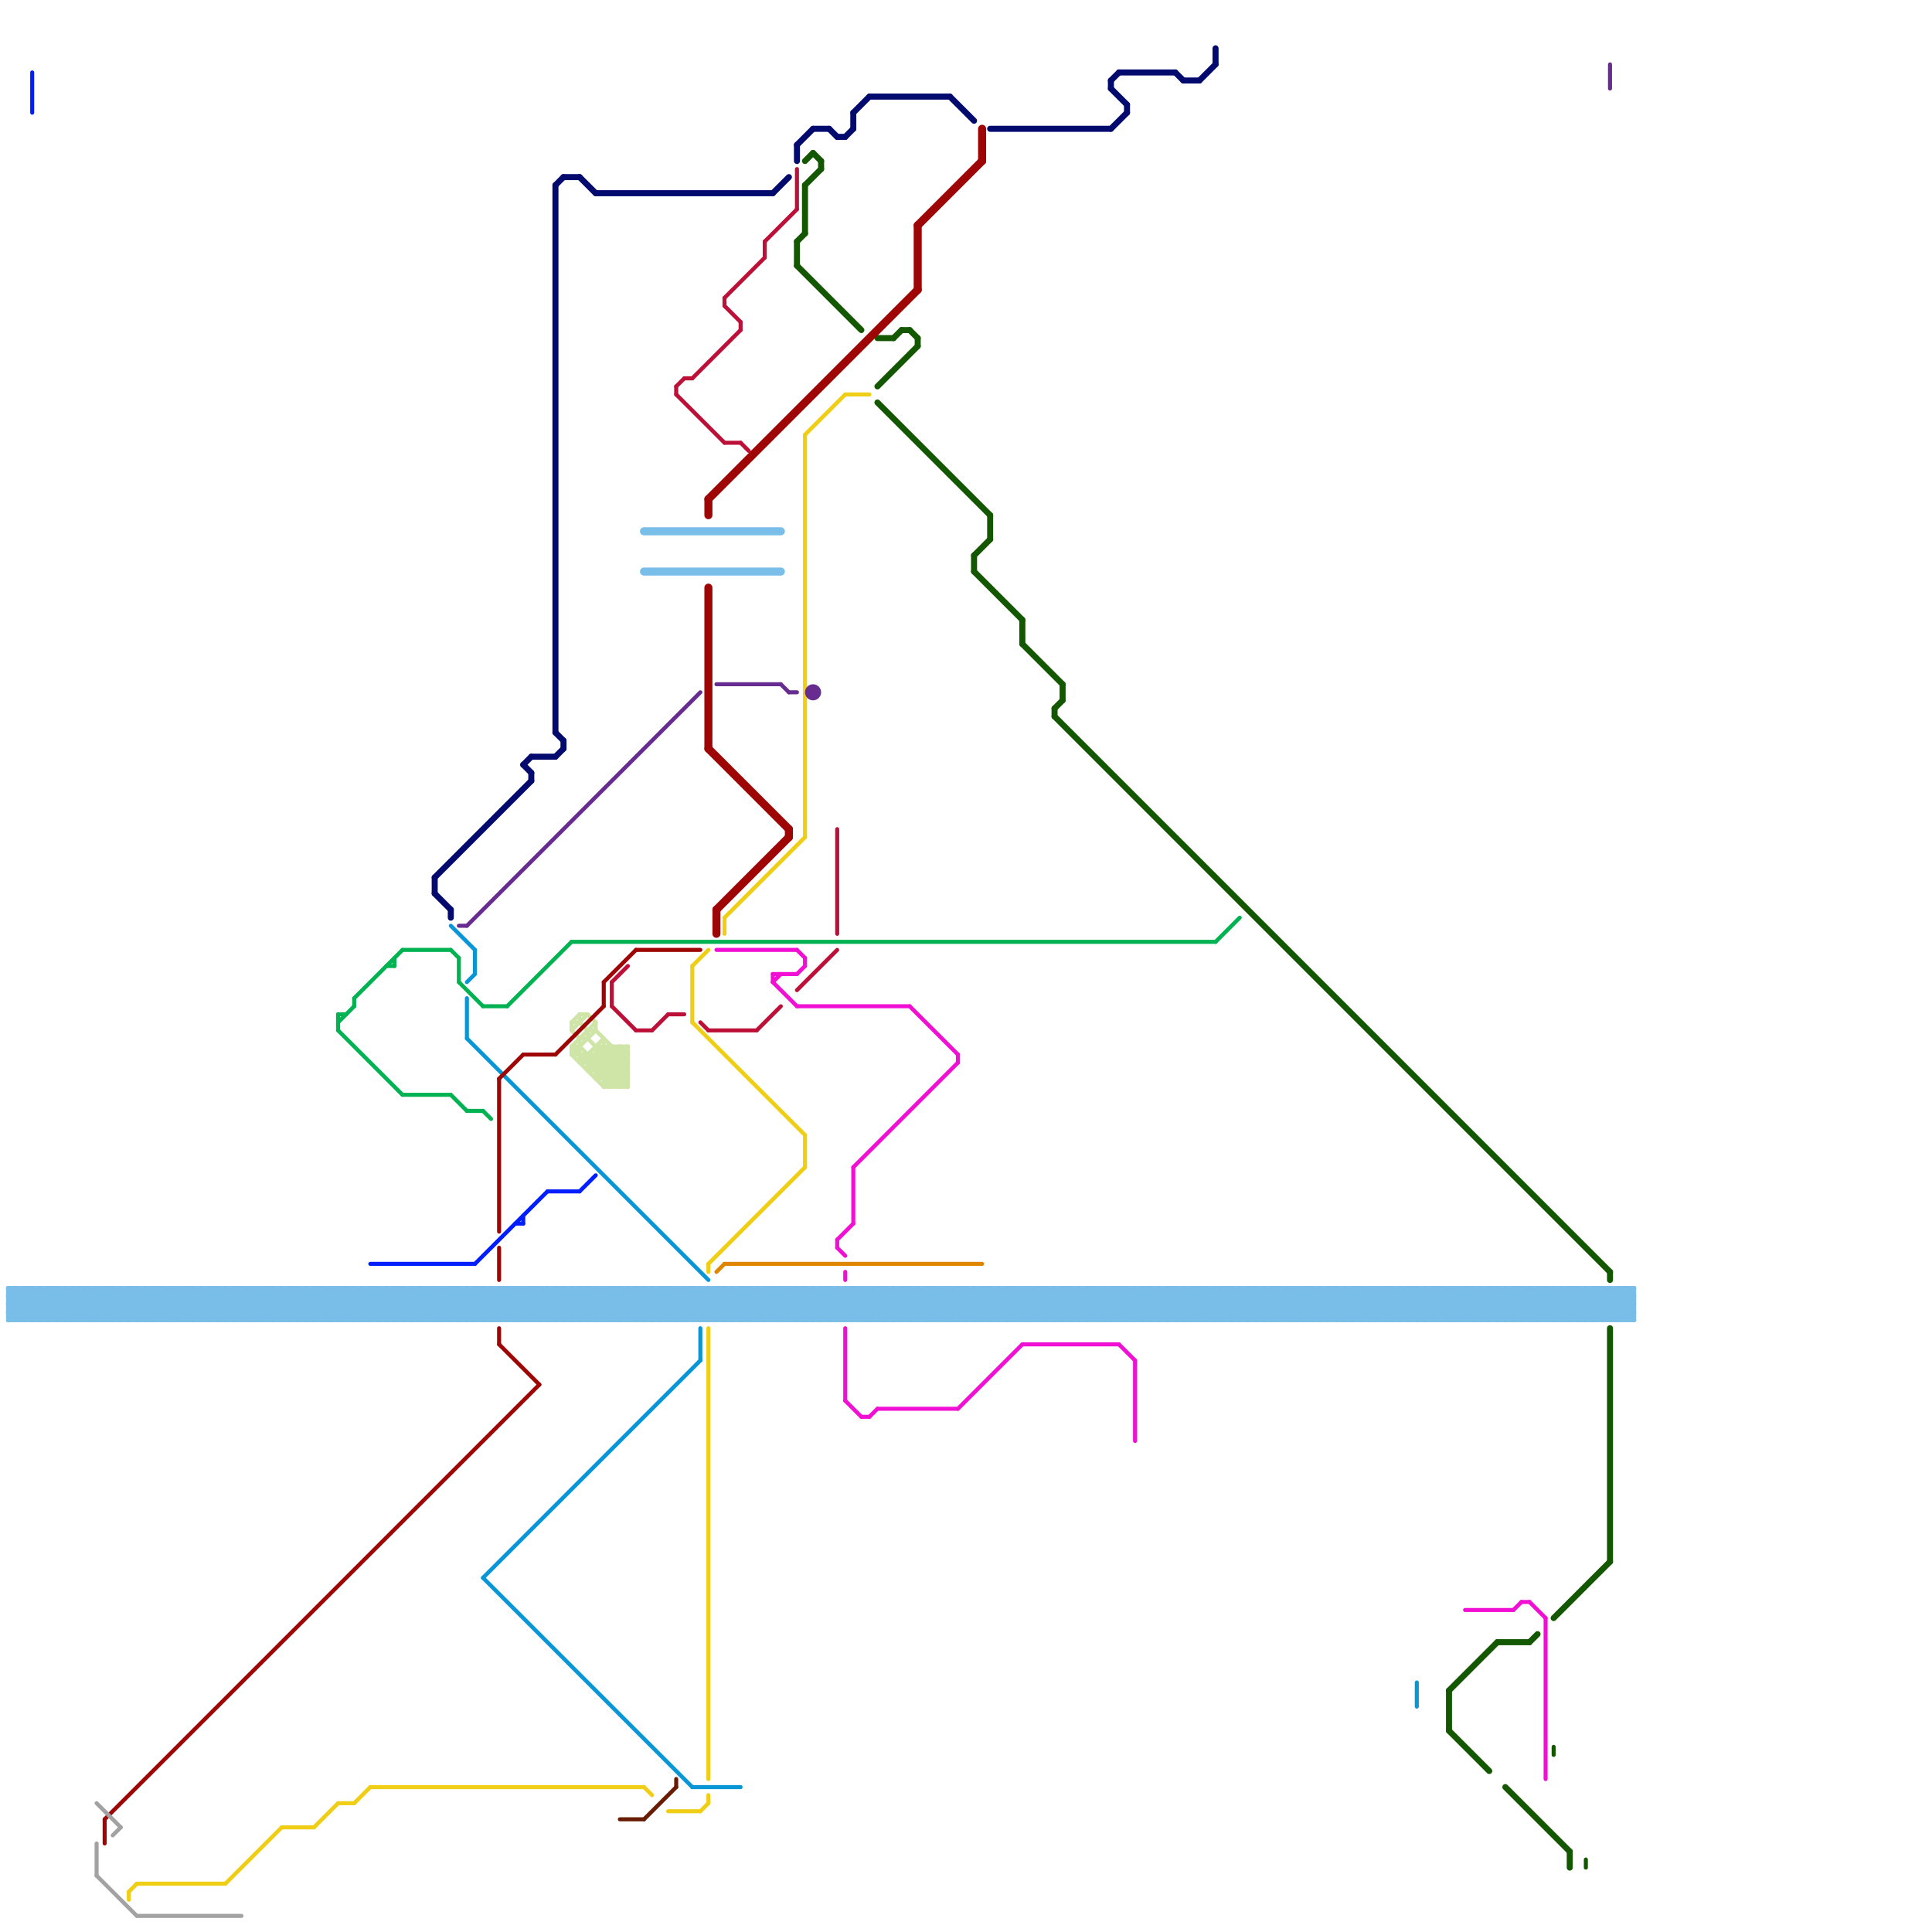 
<svg version="1.1" xmlns="http://www.w3.org/2000/svg" viewBox="0 0 240 240">
<style>text { font: 1px Helvetica; font-weight: 600; white-space: pre; dominant-baseline: central; } line { stroke-width: 0.5; fill: none; stroke-linecap: round; stroke-linejoin: round; } .c0 { stroke: #135700 } .c1 { stroke: #00b251 } .c2 { stroke: #f0ce15 } .c3 { stroke: #bd1038 } .c4 { stroke: #cfe4a7 } .c5 { stroke: #0896d7 } .c6 { stroke: #9e0505 } .c7 { stroke: #79bde9 } .c8 { stroke: #df8600 } .c9 { stroke: #662c90 } .c10 { stroke: #001eff } .c11 { stroke: #a2a2a2 } .c12 { stroke: #681c03 } .c13 { stroke: #f00fd2 } .c14 { stroke: #030a6d } .w2 { stroke-width: .75; }.w1 { stroke-width: 1; }.w3 { stroke-width: .5; }</style><defs><g id="wm-xf"><circle r="1.2" fill="#000"/><circle r="0.9" fill="#fff"/><circle r="0.6" fill="#000"/><circle r="0.3" fill="#fff"/></g><g id="wm"><circle r="0.6" fill="#000"/><circle r="0.3" fill="#fff"/></g><g id="cmd-00b251"><circle r="0.5" fill="#00b251"/><circle r="0.25" fill="#fff"/></g><g id="cmd-0896d7"><circle r="0.5" fill="#0896d7"/><circle r="0.25" fill="#fff"/></g></defs><line class="c0 w2" x1="131" y1="89" x2="200" y2="158"/><line class="c0 w2" x1="180" y1="210" x2="180" y2="215"/><line class="c0 w2" x1="127" y1="80" x2="132" y2="85"/><line class="c0 w2" x1="132" y1="85" x2="132" y2="87"/><line class="c0 w2" x1="114" y1="42" x2="114" y2="43"/><line class="c0 w2" x1="200" y1="165" x2="200" y2="194"/><line class="c0 w2" x1="113" y1="41" x2="114" y2="42"/><line class="c0 w2" x1="131" y1="88" x2="131" y2="89"/><line class="c0 w2" x1="99" y1="33" x2="107" y2="41"/><line class="c0 w2" x1="121" y1="69" x2="121" y2="71"/><line class="c0 w2" x1="123" y1="64" x2="123" y2="67"/><line class="c0 w2" x1="111" y1="42" x2="112" y2="41"/><line class="c0 w2" x1="186" y1="204" x2="190" y2="204"/><line class="c0 w2" x1="127" y1="77" x2="127" y2="80"/><line class="c0 w2" x1="131" y1="88" x2="132" y2="87"/><line class="c0 w2" x1="109" y1="50" x2="123" y2="64"/><line class="c0 w2" x1="200" y1="158" x2="200" y2="159"/><line class="c0 w2" x1="100" y1="23" x2="102" y2="21"/><line class="c0 w2" x1="180" y1="215" x2="185" y2="220"/><line class="c0 w2" x1="112" y1="41" x2="113" y2="41"/><line class="c0 w2" x1="99" y1="30" x2="100" y2="29"/><line class="c0 w2" x1="99" y1="30" x2="99" y2="33"/><line class="c0 w2" x1="100" y1="20" x2="101" y2="19"/><line class="c0 w2" x1="195" y1="230" x2="195" y2="232"/><line class="c0 w2" x1="121" y1="71" x2="127" y2="77"/><line class="c0 w2" x1="121" y1="69" x2="123" y2="67"/><line class="c0 w2" x1="193" y1="201" x2="200" y2="194"/><line class="c0 w2" x1="100" y1="23" x2="100" y2="29"/><line class="c0 w2" x1="109" y1="42" x2="111" y2="42"/><line class="c0 w2" x1="190" y1="204" x2="191" y2="203"/><line class="c0 w2" x1="180" y1="210" x2="186" y2="204"/><line class="c0 w2" x1="101" y1="19" x2="102" y2="20"/><line class="c0 w2" x1="102" y1="20" x2="102" y2="21"/><line class="c0 w2" x1="109" y1="48" x2="114" y2="43"/><line class="c0 w2" x1="187" y1="222" x2="195" y2="230"/><line class="c0 " x1="193" y1="217" x2="193" y2="218"/><line class="c0 " x1="197" y1="231" x2="197" y2="232"/><line class="c1 " x1="71" y1="117" x2="151" y2="117"/><line class="c1 " x1="42" y1="127" x2="44" y2="125"/><line class="c1 " x1="57" y1="122" x2="60" y2="125"/><line class="c1 " x1="151" y1="117" x2="154" y2="114"/><line class="c1 " x1="58" y1="138" x2="60" y2="138"/><line class="c1 " x1="50" y1="118" x2="56" y2="118"/><line class="c1 " x1="42" y1="126" x2="42" y2="128"/><line class="c1 " x1="56" y1="118" x2="57" y2="119"/><line class="c1 " x1="60" y1="125" x2="63" y2="125"/><line class="c1 " x1="42" y1="126" x2="43" y2="126"/><line class="c1 " x1="44" y1="124" x2="50" y2="118"/><line class="c1 " x1="50" y1="136" x2="56" y2="136"/><line class="c1 " x1="42" y1="128" x2="50" y2="136"/><line class="c1 " x1="63" y1="125" x2="71" y2="117"/><line class="c1 " x1="60" y1="138" x2="61" y2="139"/><line class="c1 " x1="49" y1="119" x2="49" y2="120"/><line class="c1 " x1="44" y1="124" x2="44" y2="125"/><line class="c1 " x1="57" y1="119" x2="57" y2="122"/><line class="c1 " x1="56" y1="136" x2="58" y2="138"/><line class="c1 " x1="48" y1="120" x2="49" y2="120"/><line class="c2 " x1="86" y1="120" x2="86" y2="127"/><line class="c2 " x1="105" y1="49" x2="108" y2="49"/><line class="c2 " x1="86" y1="120" x2="88" y2="118"/><line class="c2 " x1="88" y1="223" x2="88" y2="224"/><line class="c2 " x1="86" y1="127" x2="100" y2="141"/><line class="c2 " x1="100" y1="141" x2="100" y2="145"/><line class="c2 " x1="88" y1="157" x2="100" y2="145"/><line class="c2 " x1="100" y1="54" x2="105" y2="49"/><line class="c2 " x1="44" y1="224" x2="46" y2="222"/><line class="c2 " x1="87" y1="225" x2="88" y2="224"/><line class="c2 " x1="90" y1="114" x2="90" y2="116"/><line class="c2 " x1="39" y1="227" x2="42" y2="224"/><line class="c2 " x1="88" y1="157" x2="88" y2="158"/><line class="c2 " x1="100" y1="54" x2="100" y2="104"/><line class="c2 " x1="80" y1="222" x2="81" y2="223"/><line class="c2 " x1="17" y1="234" x2="28" y2="234"/><line class="c2 " x1="42" y1="224" x2="44" y2="224"/><line class="c2 " x1="35" y1="227" x2="39" y2="227"/><line class="c2 " x1="16" y1="235" x2="16" y2="236"/><line class="c2 " x1="83" y1="225" x2="87" y2="225"/><line class="c2 " x1="88" y1="165" x2="88" y2="221"/><line class="c2 " x1="46" y1="222" x2="80" y2="222"/><line class="c2 " x1="16" y1="235" x2="17" y2="234"/><line class="c2 " x1="28" y1="234" x2="35" y2="227"/><line class="c2 " x1="90" y1="114" x2="100" y2="104"/><line class="c3 " x1="83" y1="126" x2="85" y2="126"/><line class="c3 " x1="76" y1="125" x2="79" y2="128"/><line class="c3 " x1="92" y1="40" x2="92" y2="41"/><line class="c3 " x1="86" y1="47" x2="92" y2="41"/><line class="c3 " x1="87" y1="127" x2="88" y2="128"/><line class="c3 " x1="76" y1="122" x2="78" y2="120"/><line class="c3 " x1="92" y1="55" x2="93" y2="56"/><line class="c3 " x1="94" y1="128" x2="97" y2="125"/><line class="c3 " x1="95" y1="30" x2="95" y2="32"/><line class="c3 " x1="90" y1="37" x2="95" y2="32"/><line class="c3 " x1="76" y1="122" x2="76" y2="125"/><line class="c3 " x1="95" y1="30" x2="99" y2="26"/><line class="c3 " x1="90" y1="55" x2="92" y2="55"/><line class="c3 " x1="81" y1="128" x2="83" y2="126"/><line class="c3 " x1="84" y1="49" x2="90" y2="55"/><line class="c3 " x1="85" y1="47" x2="86" y2="47"/><line class="c3 " x1="79" y1="128" x2="81" y2="128"/><line class="c3 " x1="84" y1="48" x2="84" y2="49"/><line class="c3 " x1="90" y1="37" x2="90" y2="38"/><line class="c3 " x1="104" y1="103" x2="104" y2="116"/><line class="c3 " x1="90" y1="38" x2="92" y2="40"/><line class="c3 " x1="99" y1="21" x2="99" y2="26"/><line class="c3 " x1="84" y1="48" x2="85" y2="47"/><line class="c3 " x1="88" y1="128" x2="94" y2="128"/><line class="c3 " x1="99" y1="123" x2="104" y2="118"/><line class="c4 " x1="71" y1="130" x2="71" y2="131"/><line class="c4 " x1="78" y1="130" x2="78" y2="135"/><line class="c4 " x1="77" y1="135" x2="78" y2="134"/><line class="c4 " x1="74" y1="131" x2="78" y2="135"/><line class="c4 " x1="73" y1="131" x2="73" y2="133"/><line class="c4 " x1="74" y1="130" x2="78" y2="130"/><line class="c4 " x1="73" y1="133" x2="78" y2="133"/><line class="c4 " x1="77" y1="130" x2="78" y2="131"/><line class="c4 " x1="72" y1="130" x2="77" y2="135"/><line class="c4 " x1="73" y1="129" x2="78" y2="134"/><line class="c4 " x1="71" y1="128" x2="72" y2="129"/><line class="c4 " x1="71" y1="127" x2="72" y2="126"/><line class="c4 " x1="71" y1="127" x2="71" y2="128"/><line class="c4 " x1="71" y1="131" x2="74" y2="128"/><line class="c4 " x1="74" y1="128" x2="78" y2="132"/><line class="c4 " x1="73" y1="126" x2="74" y2="127"/><line class="c4 " x1="77" y1="130" x2="77" y2="135"/><line class="c4 " x1="73" y1="132" x2="75" y2="130"/><line class="c4 " x1="75" y1="134" x2="78" y2="131"/><line class="c4 " x1="71" y1="131" x2="78" y2="131"/><line class="c4 " x1="76" y1="130" x2="76" y2="135"/><line class="c4 " x1="71" y1="130" x2="76" y2="135"/><line class="c4 " x1="72" y1="132" x2="78" y2="132"/><line class="c4 " x1="72" y1="129" x2="72" y2="132"/><line class="c4 " x1="71" y1="131" x2="75" y2="135"/><line class="c4 " x1="71" y1="128" x2="73" y2="126"/><line class="c4 " x1="74" y1="130" x2="74" y2="134"/><line class="c4 " x1="75" y1="129" x2="75" y2="135"/><line class="c4 " x1="75" y1="135" x2="78" y2="135"/><line class="c4 " x1="74" y1="134" x2="78" y2="134"/><line class="c4 " x1="74" y1="127" x2="74" y2="128"/><line class="c4 " x1="75" y1="135" x2="78" y2="132"/><line class="c4 " x1="72" y1="127" x2="73" y2="128"/><line class="c4 " x1="73" y1="128" x2="74" y2="128"/><line class="c4 " x1="72" y1="126" x2="73" y2="126"/><line class="c4 " x1="76" y1="135" x2="78" y2="133"/><line class="c4 " x1="73" y1="128" x2="73" y2="129"/><line class="c4 " x1="72" y1="126" x2="72" y2="127"/><line class="c4 " x1="74" y1="133" x2="77" y2="130"/><line class="c4 " x1="72" y1="132" x2="75" y2="129"/><line class="c4 " x1="72" y1="129" x2="73" y2="129"/><line class="c4 " x1="71" y1="130" x2="72" y2="130"/><line class="c4 " x1="75" y1="130" x2="78" y2="133"/><line class="c4 " x1="71" y1="130" x2="74" y2="127"/><line class="c4 " x1="74" y1="134" x2="78" y2="130"/><line class="c4 " x1="73" y1="133" x2="76" y2="130"/><line class="c4 " x1="71" y1="127" x2="72" y2="127"/><line class="c5 " x1="176" y1="209" x2="176" y2="212"/><line class="c5 " x1="60" y1="196" x2="86" y2="222"/><line class="c5 " x1="60" y1="196" x2="87" y2="169"/><line class="c5 " x1="58" y1="129" x2="88" y2="159"/><line class="c5 " x1="59" y1="118" x2="59" y2="121"/><line class="c5 " x1="87" y1="165" x2="87" y2="169"/><line class="c5 " x1="86" y1="222" x2="92" y2="222"/><line class="c5 " x1="58" y1="122" x2="59" y2="121"/><line class="c5 " x1="58" y1="124" x2="58" y2="129"/><line class="c5 " x1="56" y1="115" x2="59" y2="118"/><line class="c6 " x1="75" y1="122" x2="79" y2="118"/><line class="c6 " x1="13" y1="226" x2="13" y2="229"/><line class="c6 " x1="62" y1="165" x2="62" y2="167"/><line class="c6 " x1="62" y1="167" x2="67" y2="172"/><line class="c6 " x1="62" y1="134" x2="62" y2="153"/><line class="c6 " x1="62" y1="134" x2="65" y2="131"/><line class="c6 " x1="62" y1="155" x2="62" y2="159"/><line class="c6 " x1="69" y1="131" x2="75" y2="125"/><line class="c6 " x1="13" y1="226" x2="67" y2="172"/><line class="c6 " x1="65" y1="131" x2="69" y2="131"/><line class="c6 " x1="79" y1="118" x2="87" y2="118"/><line class="c6 " x1="75" y1="122" x2="75" y2="125"/><line class="c6 w1" x1="88" y1="73" x2="88" y2="93"/><line class="c6 w1" x1="88" y1="93" x2="98" y2="103"/><line class="c6 w1" x1="89" y1="113" x2="89" y2="116"/><line class="c6 w1" x1="122" y1="16" x2="122" y2="20"/><line class="c6 w1" x1="98" y1="103" x2="98" y2="104"/><line class="c6 w1" x1="114" y1="28" x2="114" y2="36"/><line class="c6 w1" x1="88" y1="62" x2="114" y2="36"/><line class="c6 w1" x1="114" y1="28" x2="122" y2="20"/><line class="c6 w1" x1="89" y1="113" x2="98" y2="104"/><line class="c6 w1" x1="88" y1="62" x2="88" y2="64"/><line class="c7 " x1="131" y1="164" x2="135" y2="160"/><line class="c7 " x1="115" y1="160" x2="119" y2="164"/><line class="c7 " x1="11" y1="160" x2="11" y2="164"/><line class="c7 " x1="182" y1="160" x2="182" y2="164"/><line class="c7 " x1="181" y1="160" x2="185" y2="164"/><line class="c7 " x1="102" y1="160" x2="106" y2="164"/><line class="c7 " x1="52" y1="160" x2="56" y2="164"/><line class="c7 " x1="119" y1="160" x2="119" y2="164"/><line class="c7 " x1="4" y1="160" x2="4" y2="164"/><line class="c7 " x1="123" y1="160" x2="127" y2="164"/><line class="c7 " x1="179" y1="160" x2="183" y2="164"/><line class="c7 " x1="39" y1="160" x2="43" y2="164"/><line class="c7 " x1="9" y1="164" x2="13" y2="160"/><line class="c7 " x1="177" y1="160" x2="177" y2="164"/><line class="c7 " x1="103" y1="160" x2="107" y2="164"/><line class="c7 " x1="11" y1="164" x2="15" y2="160"/><line class="c7 " x1="118" y1="160" x2="122" y2="164"/><line class="c7 " x1="37" y1="160" x2="37" y2="164"/><line class="c7 " x1="57" y1="164" x2="61" y2="160"/><line class="c7 " x1="75" y1="164" x2="79" y2="160"/><line class="c7 " x1="174" y1="160" x2="178" y2="164"/><line class="c7 " x1="50" y1="164" x2="54" y2="160"/><line class="c7 " x1="115" y1="164" x2="119" y2="160"/><line class="c7 " x1="66" y1="160" x2="66" y2="164"/><line class="c7 " x1="86" y1="164" x2="90" y2="160"/><line class="c7 " x1="21" y1="160" x2="25" y2="164"/><line class="c7 " x1="70" y1="160" x2="74" y2="164"/><line class="c7 " x1="41" y1="160" x2="41" y2="164"/><line class="c7 " x1="112" y1="160" x2="112" y2="164"/><line class="c7 " x1="52" y1="164" x2="56" y2="160"/><line class="c7 " x1="32" y1="160" x2="36" y2="164"/><line class="c7 " x1="130" y1="160" x2="130" y2="164"/><line class="c7 " x1="134" y1="160" x2="138" y2="164"/><line class="c7 " x1="68" y1="160" x2="68" y2="164"/><line class="c7 " x1="144" y1="164" x2="148" y2="160"/><line class="c7 " x1="23" y1="160" x2="27" y2="164"/><line class="c7 " x1="105" y1="160" x2="105" y2="164"/><line class="c7 " x1="43" y1="160" x2="43" y2="164"/><line class="c7 " x1="170" y1="160" x2="170" y2="164"/><line class="c7 " x1="96" y1="160" x2="100" y2="164"/><line class="c7 " x1="81" y1="164" x2="85" y2="160"/><line class="c7 " x1="132" y1="160" x2="132" y2="164"/><line class="c7 " x1="4" y1="164" x2="8" y2="160"/><line class="c7 " x1="107" y1="160" x2="107" y2="164"/><line class="c7 " x1="175" y1="164" x2="179" y2="160"/><line class="c7 " x1="172" y1="160" x2="172" y2="164"/><line class="c7 " x1="98" y1="160" x2="102" y2="164"/><line class="c7 " x1="106" y1="164" x2="110" y2="160"/><line class="c7 " x1="155" y1="164" x2="159" y2="160"/><line class="c7 " x1="93" y1="164" x2="97" y2="160"/><line class="c7 " x1="58" y1="160" x2="62" y2="164"/><line class="c7 " x1="59" y1="160" x2="59" y2="164"/><line class="c7 " x1="170" y1="164" x2="174" y2="160"/><line class="c7 " x1="157" y1="164" x2="161" y2="160"/><line class="c7 " x1="25" y1="160" x2="25" y2="164"/><line class="c7 " x1="60" y1="160" x2="64" y2="164"/><line class="c7 " x1="12" y1="160" x2="12" y2="164"/><line class="c7 " x1="183" y1="160" x2="183" y2="164"/><line class="c7 " x1="187" y1="160" x2="191" y2="164"/><line class="c7 " x1="172" y1="164" x2="176" y2="160"/><line class="c7 " x1="198" y1="160" x2="198" y2="164"/><line class="c7 " x1="54" y1="160" x2="54" y2="164"/><line class="c7 " x1="124" y1="160" x2="128" y2="164"/><line class="c7 " x1="125" y1="160" x2="125" y2="164"/><line class="c7 " x1="185" y1="160" x2="185" y2="164"/><line class="c7 " x1="189" y1="160" x2="193" y2="164"/><line class="c7 " x1="45" y1="160" x2="49" y2="164"/><line class="c7 " x1="13" y1="160" x2="13" y2="164"/><line class="c7 " x1="17" y1="160" x2="21" y2="164"/><line class="c7 " x1="55" y1="160" x2="59" y2="164"/><line class="c7 " x1="56" y1="160" x2="56" y2="164"/><line class="c7 " x1="126" y1="160" x2="130" y2="164"/><line class="c7 " x1="188" y1="160" x2="192" y2="164"/><line class="c7 " x1="120" y1="160" x2="120" y2="164"/><line class="c7 " x1="58" y1="164" x2="62" y2="160"/><line class="c7 " x1="42" y1="160" x2="46" y2="164"/><line class="c7 " x1="150" y1="164" x2="154" y2="160"/><line class="c7 " x1="60" y1="164" x2="64" y2="160"/><line class="c7 " x1="71" y1="160" x2="75" y2="164"/><line class="c7 " x1="138" y1="160" x2="138" y2="164"/><line class="c7 " x1="152" y1="164" x2="156" y2="160"/><line class="c7 " x1="1" y1="161" x2="2" y2="160"/><line class="c7 " x1="82" y1="160" x2="82" y2="164"/><line class="c7 " x1="153" y1="160" x2="153" y2="164"/><line class="c7 " x1="73" y1="160" x2="77" y2="164"/><line class="c7 " x1="196" y1="160" x2="196" y2="164"/><line class="c7 " x1="48" y1="160" x2="52" y2="164"/><line class="c7 " x1="146" y1="160" x2="146" y2="164"/><line class="c7 " x1="55" y1="164" x2="59" y2="160"/><line class="c7 " x1="137" y1="160" x2="141" y2="164"/><line class="c7 " x1="173" y1="160" x2="173" y2="164"/><line class="c7 " x1="139" y1="160" x2="143" y2="164"/><line class="c7 " x1="7" y1="164" x2="11" y2="160"/><line class="c7 " x1="110" y1="160" x2="110" y2="164"/><line class="c7 " x1="178" y1="164" x2="182" y2="160"/><line class="c7 " x1="114" y1="160" x2="118" y2="164"/><line class="c7 " x1="1" y1="160" x2="203" y2="160"/><line class="c7 " x1="33" y1="160" x2="33" y2="164"/><line class="c7 " x1="71" y1="164" x2="75" y2="160"/><line class="c7 " x1="163" y1="164" x2="167" y2="160"/><line class="c7 " x1="101" y1="164" x2="105" y2="160"/><line class="c7 " x1="62" y1="160" x2="62" y2="164"/><line class="c7 " x1="8" y1="164" x2="12" y2="160"/><line class="c7 " x1="2" y1="164" x2="6" y2="160"/><line class="c7 " x1="173" y1="164" x2="177" y2="160"/><line class="c7 " x1="73" y1="164" x2="77" y2="160"/><line class="c7 " x1="53" y1="160" x2="57" y2="164"/><line class="c7 " x1="28" y1="160" x2="28" y2="164"/><line class="c7 " x1="199" y1="160" x2="199" y2="164"/><line class="c7 " x1="64" y1="160" x2="64" y2="164"/><line class="c7 " x1="190" y1="160" x2="194" y2="164"/><line class="c7 " x1="46" y1="160" x2="50" y2="164"/><line class="c7 " x1="102" y1="164" x2="106" y2="160"/><line class="c7 " x1="20" y1="164" x2="24" y2="160"/><line class="c7 " x1="1" y1="160" x2="1" y2="164"/><line class="c7 " x1="57" y1="160" x2="57" y2="164"/><line class="c7 " x1="5" y1="160" x2="9" y2="164"/><line class="c7 " x1="128" y1="160" x2="128" y2="164"/><line class="c7 " x1="61" y1="160" x2="65" y2="164"/><line class="c7 " x1="67" y1="160" x2="71" y2="164"/><line class="c7 " x1="84" y1="164" x2="88" y2="160"/><line class="c7 " x1="127" y1="164" x2="131" y2="160"/><line class="c7 " x1="176" y1="164" x2="180" y2="160"/><line class="c7 " x1="99" y1="164" x2="103" y2="160"/><line class="c7 " x1="79" y1="160" x2="83" y2="164"/><line class="c7 " x1="191" y1="164" x2="195" y2="160"/><line class="c7 " x1="166" y1="164" x2="170" y2="160"/><line class="c7 " x1="154" y1="160" x2="154" y2="164"/><line class="c7 " x1="168" y1="164" x2="172" y2="160"/><line class="c7 " x1="74" y1="160" x2="78" y2="164"/><line class="c7 " x1="141" y1="160" x2="141" y2="164"/><line class="c7 " x1="75" y1="160" x2="75" y2="164"/><line class="c7 " x1="145" y1="160" x2="149" y2="164"/><line class="c7 " x1="181" y1="160" x2="181" y2="164"/><line class="c7 " x1="156" y1="160" x2="156" y2="164"/><line class="c7 " x1="160" y1="160" x2="164" y2="164"/><line class="c7 " x1="76" y1="160" x2="80" y2="164"/><line class="c7 " x1="143" y1="160" x2="143" y2="164"/><line class="c7 " x1="147" y1="160" x2="151" y2="164"/><line class="c7 " x1="51" y1="160" x2="55" y2="164"/><line class="c7 " x1="33" y1="164" x2="37" y2="160"/><line class="c7 " x1="14" y1="160" x2="14" y2="164"/><line class="c7 " x1="140" y1="160" x2="144" y2="164"/><line class="c7 " x1="79" y1="164" x2="83" y2="160"/><line class="c7 " x1="63" y1="160" x2="67" y2="164"/><line class="c7 " x1="10" y1="164" x2="14" y2="160"/><line class="c7 " x1="181" y1="164" x2="185" y2="160"/><line class="c7 " x1="92" y1="160" x2="96" y2="164"/><line class="c7 " x1="87" y1="164" x2="91" y2="160"/><line class="c7 " x1="74" y1="164" x2="78" y2="160"/><line class="c7 " x1="123" y1="164" x2="127" y2="160"/><line class="c7 " x1="29" y1="160" x2="33" y2="164"/><line class="c7 " x1="90" y1="160" x2="90" y2="164"/><line class="c7 " x1="110" y1="164" x2="114" y2="160"/><line class="c7 " x1="94" y1="160" x2="98" y2="164"/><line class="c7 " x1="65" y1="160" x2="65" y2="164"/><line class="c7 " x1="89" y1="164" x2="93" y2="160"/><line class="c7 " x1="44" y1="160" x2="48" y2="164"/><line class="c7 " x1="192" y1="160" x2="192" y2="164"/><line class="c7 " x1="69" y1="160" x2="73" y2="164"/><line class="c7 " x1="103" y1="164" x2="107" y2="160"/><line class="c7 " x1="31" y1="160" x2="35" y2="164"/><line class="c7 " x1="87" y1="160" x2="91" y2="164"/><line class="c7 " x1="158" y1="160" x2="162" y2="164"/><line class="c7 " x1="142" y1="160" x2="142" y2="164"/><line class="c7 " x1="80" y1="160" x2="80" y2="164"/><line class="c7 " x1="6" y1="160" x2="10" y2="164"/><line class="c7 " x1="129" y1="160" x2="129" y2="164"/><line class="c7 " x1="133" y1="160" x2="137" y2="164"/><line class="c7 " x1="200" y1="160" x2="200" y2="164"/><line class="c7 " x1="193" y1="160" x2="197" y2="164"/><line class="c7 " x1="118" y1="164" x2="122" y2="160"/><line class="c7 " x1="194" y1="160" x2="194" y2="164"/><line class="c7 " x1="95" y1="160" x2="99" y2="164"/><line class="c7 " x1="89" y1="160" x2="93" y2="164"/><line class="c7 " x1="144" y1="160" x2="144" y2="164"/><line class="c7 " x1="131" y1="160" x2="131" y2="164"/><line class="c7 " x1="135" y1="160" x2="139" y2="164"/><line class="c7 " x1="100" y1="164" x2="104" y2="160"/><line class="c7 " x1="21" y1="164" x2="25" y2="160"/><line class="c7 " x1="192" y1="164" x2="196" y2="160"/><line class="c7 " x1="92" y1="164" x2="96" y2="160"/><line class="c7 " x1="195" y1="160" x2="195" y2="164"/><line class="c7 " x1="29" y1="164" x2="33" y2="160"/><line class="c7 " x1="23" y1="164" x2="27" y2="160"/><line class="c7 " x1="194" y1="164" x2="198" y2="160"/><line class="c7 " x1="94" y1="164" x2="98" y2="160"/><line class="c7 " x1="155" y1="160" x2="155" y2="164"/><line class="c7 " x1="93" y1="160" x2="93" y2="164"/><line class="c7 " x1="157" y1="160" x2="157" y2="164"/><line class="c7 " x1="84" y1="160" x2="84" y2="164"/><line class="c7 " x1="88" y1="160" x2="92" y2="164"/><line class="c7 " x1="78" y1="160" x2="78" y2="164"/><line class="c7 " x1="24" y1="164" x2="28" y2="160"/><line class="c7 " x1="149" y1="160" x2="149" y2="164"/><line class="c7 " x1="82" y1="160" x2="86" y2="164"/><line class="c7 " x1="148" y1="160" x2="152" y2="164"/><line class="c7 " x1="15" y1="160" x2="15" y2="164"/><line class="c7 " x1="19" y1="160" x2="23" y2="164"/><line class="c7 " x1="146" y1="160" x2="150" y2="164"/><line class="c7 " x1="49" y1="164" x2="53" y2="160"/><line class="c7 " x1="30" y1="160" x2="30" y2="164"/><line class="c7 " x1="83" y1="160" x2="87" y2="164"/><line class="c7 " x1="202" y1="164" x2="203" y2="163"/><line class="c7 " x1="187" y1="164" x2="191" y2="160"/><line class="c7 " x1="113" y1="164" x2="117" y2="160"/><line class="c7 " x1="174" y1="164" x2="178" y2="160"/><line class="c7 " x1="149" y1="164" x2="153" y2="160"/><line class="c7 " x1="81" y1="160" x2="81" y2="164"/><line class="c7 " x1="124" y1="164" x2="128" y2="160"/><line class="c7 " x1="3" y1="160" x2="7" y2="164"/><line class="c7 " x1="175" y1="160" x2="175" y2="164"/><line class="c7 " x1="108" y1="160" x2="112" y2="164"/><line class="c7 " x1="189" y1="164" x2="193" y2="160"/><line class="c7 " x1="17" y1="164" x2="21" y2="160"/><line class="c7 " x1="188" y1="164" x2="192" y2="160"/><line class="c7 " x1="106" y1="160" x2="106" y2="164"/><line class="c7 " x1="126" y1="164" x2="130" y2="160"/><line class="c7 " x1="116" y1="160" x2="120" y2="164"/><line class="c7 " x1="159" y1="160" x2="163" y2="164"/><line class="c7 " x1="97" y1="160" x2="101" y2="164"/><line class="c7 " x1="152" y1="160" x2="152" y2="164"/><line class="c7 " x1="109" y1="160" x2="113" y2="164"/><line class="c7 " x1="72" y1="160" x2="76" y2="164"/><line class="c7 " x1="47" y1="160" x2="51" y2="164"/><line class="c7 " x1="42" y1="164" x2="46" y2="160"/><line class="c7 " x1="161" y1="160" x2="165" y2="164"/><line class="c7 " x1="10" y1="160" x2="10" y2="164"/><line class="c7 " x1="136" y1="160" x2="140" y2="164"/><line class="c7 " x1="111" y1="160" x2="115" y2="164"/><line class="c7 " x1="197" y1="160" x2="197" y2="164"/><line class="c7 " x1="44" y1="164" x2="48" y2="160"/><line class="c7 " x1="151" y1="160" x2="155" y2="164"/><line class="c7 " x1="142" y1="164" x2="146" y2="160"/><line class="c7 " x1="74" y1="160" x2="74" y2="164"/><line class="c7 " x1="31" y1="164" x2="35" y2="160"/><line class="c7 " x1="108" y1="164" x2="112" y2="160"/><line class="c7 " x1="95" y1="164" x2="99" y2="160"/><line class="c7 " x1="99" y1="160" x2="99" y2="164"/><line class="c7 " x1="45" y1="164" x2="49" y2="160"/><line class="c7 " x1="86" y1="160" x2="86" y2="164"/><line class="c7 " x1="32" y1="164" x2="36" y2="160"/><line class="c7 " x1="137" y1="164" x2="141" y2="160"/><line class="c7 " x1="16" y1="160" x2="20" y2="164"/><line class="c7 " x1="26" y1="164" x2="30" y2="160"/><line class="c7 " x1="197" y1="164" x2="201" y2="160"/><line class="c7 " x1="36" y1="160" x2="36" y2="164"/><line class="c7 " x1="163" y1="160" x2="163" y2="164"/><line class="c7 " x1="101" y1="160" x2="101" y2="164"/><line class="c7 " x1="27" y1="160" x2="31" y2="164"/><line class="c7 " x1="150" y1="160" x2="150" y2="164"/><line class="c7 " x1="139" y1="164" x2="143" y2="160"/><line class="c7 " x1="18" y1="160" x2="22" y2="164"/><line class="c7 " x1="100" y1="160" x2="100" y2="164"/><line class="c7 " x1="104" y1="160" x2="108" y2="164"/><line class="c7 " x1="164" y1="160" x2="168" y2="164"/><line class="c7 " x1="165" y1="160" x2="165" y2="164"/><line class="c7 " x1="20" y1="160" x2="24" y2="164"/><line class="c7 " x1="91" y1="160" x2="95" y2="164"/><line class="c7 " x1="85" y1="160" x2="89" y2="164"/><line class="c7 " x1="121" y1="164" x2="125" y2="160"/><line class="c7 " x1="102" y1="160" x2="102" y2="164"/><line class="c7 " x1="35" y1="160" x2="39" y2="164"/><line class="c7 " x1="1" y1="163" x2="4" y2="160"/><line class="c7 " x1="22" y1="160" x2="26" y2="164"/><line class="c7 " x1="176" y1="160" x2="176" y2="164"/><line class="c7 " x1="9" y1="160" x2="13" y2="164"/><line class="c7 " x1="180" y1="160" x2="184" y2="164"/><line class="c7 " x1="190" y1="164" x2="194" y2="160"/><line class="c7 " x1="165" y1="164" x2="169" y2="160"/><line class="c7 " x1="167" y1="160" x2="171" y2="164"/><line class="c7 " x1="117" y1="160" x2="121" y2="164"/><line class="c7 " x1="7" y1="160" x2="7" y2="164"/><line class="c7 " x1="178" y1="160" x2="178" y2="164"/><line class="c7 " x1="34" y1="160" x2="34" y2="164"/><line class="c7 " x1="11" y1="160" x2="15" y2="164"/><line class="c7 " x1="182" y1="160" x2="186" y2="164"/><line class="c7 " x1="169" y1="160" x2="173" y2="164"/><line class="c7 " x1="49" y1="160" x2="49" y2="164"/><line class="c7 " x1="4" y1="160" x2="8" y2="164"/><line class="c7 " x1="119" y1="160" x2="123" y2="164"/><line class="c7 " x1="40" y1="160" x2="44" y2="164"/><line class="c7 " x1="24" y1="160" x2="24" y2="164"/><line class="c7 " x1="162" y1="160" x2="166" y2="164"/><line class="c7 " x1="113" y1="160" x2="113" y2="164"/><line class="c7 " x1="70" y1="164" x2="74" y2="160"/><line class="c7 " x1="2" y1="160" x2="2" y2="164"/><line class="c7 " x1="193" y1="164" x2="197" y2="160"/><line class="c7 " x1="177" y1="160" x2="181" y2="164"/><line class="c7 " x1="26" y1="160" x2="26" y2="164"/><line class="c7 " x1="116" y1="164" x2="120" y2="160"/><line class="c7 " x1="134" y1="164" x2="138" y2="160"/><line class="c7 " x1="53" y1="164" x2="57" y2="160"/><line class="c7 " x1="109" y1="164" x2="113" y2="160"/><line class="c7 " x1="37" y1="160" x2="41" y2="164"/><line class="c7 " x1="47" y1="164" x2="51" y2="160"/><line class="c7 " x1="145" y1="164" x2="149" y2="160"/><line class="c7 " x1="77" y1="160" x2="77" y2="164"/><line class="c7 " x1="46" y1="164" x2="50" y2="160"/><line class="c7 " x1="171" y1="160" x2="171" y2="164"/><line class="c7 " x1="66" y1="160" x2="70" y2="164"/><line class="c7 " x1="76" y1="164" x2="80" y2="160"/><line class="c7 " x1="127" y1="160" x2="127" y2="164"/><line class="c7 " x1="147" y1="164" x2="151" y2="160"/><line class="c7 " x1="38" y1="160" x2="42" y2="164"/><line class="c7 " x1="48" y1="164" x2="52" y2="160"/><line class="c7 " x1="155" y1="160" x2="159" y2="164"/><line class="c7 " x1="130" y1="160" x2="134" y2="164"/><line class="c7 " x1="93" y1="160" x2="97" y2="164"/><line class="c7 " x1="140" y1="164" x2="144" y2="160"/><line class="c7 " x1="68" y1="160" x2="72" y2="164"/><line class="c7 " x1="191" y1="160" x2="191" y2="164"/><line class="c7 " x1="39" y1="160" x2="39" y2="164"/><line class="c7 " x1="63" y1="164" x2="67" y2="160"/><line class="c7 " x1="166" y1="160" x2="166" y2="164"/><line class="c7 " x1="77" y1="164" x2="81" y2="160"/><line class="c7 " x1="157" y1="160" x2="161" y2="164"/><line class="c7 " x1="132" y1="160" x2="136" y2="164"/><line class="c7 " x1="103" y1="160" x2="103" y2="164"/><line class="c7 " x1="107" y1="160" x2="111" y2="164"/><line class="c7 " x1="168" y1="160" x2="168" y2="164"/><line class="c7 " x1="172" y1="160" x2="176" y2="164"/><line class="c7 " x1="202" y1="160" x2="203" y2="161"/><line class="c7 " x1="59" y1="160" x2="63" y2="164"/><line class="c7 " x1="66" y1="164" x2="70" y2="160"/><line class="c7 " x1="158" y1="164" x2="162" y2="160"/><line class="c7 " x1="21" y1="160" x2="21" y2="164"/><line class="c7 " x1="8" y1="160" x2="8" y2="164"/><line class="c7 " x1="12" y1="160" x2="16" y2="164"/><line class="c7 " x1="183" y1="160" x2="187" y2="164"/><line class="c7 " x1="184" y1="160" x2="184" y2="164"/><line class="c7 " x1="22" y1="164" x2="26" y2="160"/><line class="c7 " x1="160" y1="164" x2="164" y2="160"/><line class="c7 " x1="23" y1="160" x2="23" y2="164"/><line class="c7 " x1="50" y1="160" x2="50" y2="164"/><line class="c7 " x1="54" y1="160" x2="58" y2="164"/><line class="c7 " x1="121" y1="160" x2="121" y2="164"/><line class="c7 " x1="125" y1="160" x2="129" y2="164"/><line class="c7 " x1="1" y1="162" x2="203" y2="162"/><line class="c7 " x1="115" y1="160" x2="115" y2="164"/><line class="c7 " x1="61" y1="164" x2="65" y2="160"/><line class="c7 " x1="41" y1="160" x2="45" y2="164"/><line class="c7 " x1="185" y1="160" x2="189" y2="164"/><line class="c7 " x1="112" y1="160" x2="116" y2="164"/><line class="c7 " x1="13" y1="160" x2="17" y2="164"/><line class="c7 " x1="52" y1="160" x2="52" y2="164"/><line class="c7 " x1="56" y1="160" x2="60" y2="164"/><line class="c7 " x1="123" y1="160" x2="123" y2="164"/><line class="c7 " x1="179" y1="160" x2="179" y2="164"/><line class="c7 " x1="122" y1="160" x2="126" y2="164"/><line class="c7 " x1="105" y1="160" x2="109" y2="164"/><line class="c7 " x1="43" y1="160" x2="47" y2="164"/><line class="c7 " x1="184" y1="164" x2="188" y2="160"/><line class="c7 " x1="120" y1="160" x2="124" y2="164"/><line class="c7 " x1="171" y1="164" x2="175" y2="160"/><line class="c7 " x1="118" y1="160" x2="118" y2="164"/><line class="c7 " x1="138" y1="160" x2="142" y2="164"/><line class="c7 " x1="148" y1="164" x2="152" y2="160"/><line class="c7 " x1="174" y1="160" x2="174" y2="164"/><line class="c7 " x1="70" y1="160" x2="70" y2="164"/><line class="c7 " x1="201" y1="164" x2="203" y2="162"/><line class="c7 " x1="25" y1="160" x2="29" y2="164"/><line class="c7 " x1="196" y1="160" x2="200" y2="164"/><line class="c7 " x1="32" y1="160" x2="32" y2="164"/><line class="c7 " x1="134" y1="160" x2="134" y2="164"/><line class="c7 " x1="17" y1="160" x2="17" y2="164"/><line class="c7 " x1="198" y1="160" x2="202" y2="164"/><line class="c7 " x1="1" y1="164" x2="203" y2="164"/><line class="c7 " x1="173" y1="160" x2="177" y2="164"/><line class="c7 " x1="46" y1="160" x2="46" y2="164"/><line class="c7 " x1="3" y1="164" x2="7" y2="160"/><line class="c7 " x1="110" y1="160" x2="114" y2="164"/><line class="c7 " x1="130" y1="164" x2="134" y2="160"/><line class="c7 " x1="111" y1="160" x2="111" y2="164"/><line class="c7 " x1="68" y1="164" x2="72" y2="160"/><line class="c7 " x1="179" y1="164" x2="183" y2="160"/><line class="c7 " x1="67" y1="164" x2="71" y2="160"/><line class="c7 " x1="5" y1="164" x2="9" y2="160"/><line class="c7 " x1="159" y1="164" x2="163" y2="160"/><line class="c7 " x1="97" y1="164" x2="101" y2="160"/><line class="c7 " x1="58" y1="160" x2="58" y2="164"/><line class="c7 " x1="62" y1="160" x2="66" y2="164"/><line class="c7 " x1="200" y1="164" x2="203" y2="161"/><line class="c7 " x1="69" y1="164" x2="73" y2="160"/><line class="c7 " x1="96" y1="164" x2="100" y2="160"/><line class="c7 " x1="161" y1="164" x2="165" y2="160"/><line class="c7 " x1="28" y1="160" x2="32" y2="164"/><line class="c7 " x1="60" y1="160" x2="60" y2="164"/><line class="c7 " x1="64" y1="160" x2="68" y2="164"/><line class="c7 " x1="111" y1="164" x2="115" y2="160"/><line class="c7 " x1="187" y1="160" x2="187" y2="164"/><line class="c7 " x1="186" y1="160" x2="190" y2="164"/><line class="c7 " x1="98" y1="164" x2="102" y2="160"/><line class="c7 " x1="153" y1="160" x2="157" y2="164"/><line class="c7 " x1="1" y1="160" x2="5" y2="164"/><line class="c7 " x1="57" y1="160" x2="61" y2="164"/><line class="c7 " x1="124" y1="160" x2="124" y2="164"/><line class="c7 " x1="128" y1="160" x2="132" y2="164"/><line class="c7 " x1="189" y1="160" x2="189" y2="164"/><line class="c7 " x1="139" y1="160" x2="139" y2="164"/><line class="c7 " x1="55" y1="160" x2="55" y2="164"/><line class="c7 " x1="188" y1="160" x2="188" y2="164"/><line class="c7 " x1="126" y1="160" x2="126" y2="164"/><line class="c7 " x1="1" y1="161" x2="203" y2="161"/><line class="c7 " x1="16" y1="164" x2="20" y2="160"/><line class="c7 " x1="42" y1="160" x2="42" y2="164"/><line class="c7 " x1="33" y1="160" x2="37" y2="164"/><line class="c7 " x1="18" y1="164" x2="22" y2="160"/><line class="c7 " x1="164" y1="164" x2="168" y2="160"/><line class="c7 " x1="71" y1="160" x2="71" y2="164"/><line class="c7 " x1="91" y1="164" x2="95" y2="160"/><line class="c7 " x1="75" y1="160" x2="79" y2="164"/><line class="c7 " x1="141" y1="160" x2="145" y2="164"/><line class="c7 " x1="202" y1="160" x2="202" y2="164"/><line class="c7 " x1="82" y1="164" x2="86" y2="160"/><line class="c7 " x1="79" y1="160" x2="79" y2="164"/><line class="c7 " x1="73" y1="160" x2="73" y2="164"/><line class="c7 " x1="143" y1="160" x2="147" y2="164"/><line class="c7 " x1="199" y1="160" x2="203" y2="164"/><line class="c7 " x1="48" y1="160" x2="48" y2="164"/><line class="c7 " x1="14" y1="160" x2="18" y2="164"/><line class="c7 " x1="137" y1="160" x2="137" y2="164"/><line class="c7 " x1="151" y1="164" x2="155" y2="160"/><line class="c7 " x1="180" y1="164" x2="184" y2="160"/><line class="c7 " x1="167" y1="164" x2="171" y2="160"/><line class="c7 " x1="146" y1="164" x2="150" y2="160"/><line class="c7 " x1="6" y1="164" x2="10" y2="160"/><line class="c7 " x1="1" y1="163" x2="2" y2="164"/><line class="c7 " x1="182" y1="164" x2="186" y2="160"/><line class="c7 " x1="114" y1="160" x2="114" y2="164"/><line class="c7 " x1="1" y1="163" x2="203" y2="163"/><line class="c7 " x1="169" y1="164" x2="173" y2="160"/><line class="c7 " x1="119" y1="164" x2="123" y2="160"/><line class="c7 " x1="162" y1="164" x2="166" y2="160"/><line class="c7 " x1="90" y1="160" x2="94" y2="164"/><line class="c7 " x1="201" y1="160" x2="201" y2="164"/><line class="c7 " x1="85" y1="164" x2="89" y2="160"/><line class="c7 " x1="65" y1="160" x2="69" y2="164"/><line class="c7 " x1="192" y1="160" x2="196" y2="164"/><line class="c7 " x1="177" y1="164" x2="181" y2="160"/><line class="c7 " x1="154" y1="160" x2="158" y2="164"/><line class="c7 " x1="38" y1="160" x2="38" y2="164"/><line class="c7 " x1="203" y1="160" x2="203" y2="164"/><line class="c7 " x1="129" y1="160" x2="133" y2="164"/><line class="c7 " x1="114" y1="164" x2="118" y2="160"/><line class="c7 " x1="190" y1="160" x2="190" y2="164"/><line class="c7 " x1="194" y1="160" x2="198" y2="164"/><line class="c7 " x1="37" y1="164" x2="41" y2="160"/><line class="c7 " x1="140" y1="160" x2="140" y2="164"/><line class="c7 " x1="156" y1="160" x2="160" y2="164"/><line class="c7 " x1="67" y1="160" x2="67" y2="164"/><line class="c7 " x1="195" y1="164" x2="199" y2="160"/><line class="c7 " x1="5" y1="160" x2="5" y2="164"/><line class="c7 " x1="61" y1="160" x2="61" y2="164"/><line class="c7 " x1="131" y1="160" x2="135" y2="164"/><line class="c7 " x1="88" y1="164" x2="92" y2="160"/><line class="c7 " x1="195" y1="160" x2="199" y2="164"/><line class="c7 " x1="92" y1="160" x2="92" y2="164"/><line class="c7 " x1="1" y1="164" x2="5" y2="160"/><line class="c7 " x1="19" y1="164" x2="23" y2="160"/><line class="c7 " x1="90" y1="164" x2="94" y2="160"/><line class="c7 " x1="117" y1="164" x2="121" y2="160"/><line class="c7 " x1="94" y1="160" x2="94" y2="164"/><line class="c7 " x1="65" y1="164" x2="69" y2="160"/><line class="c7 " x1="83" y1="164" x2="87" y2="160"/><line class="c7 " x1="132" y1="164" x2="136" y2="160"/><line class="c7 " x1="87" y1="160" x2="87" y2="164"/><line class="c7 " x1="107" y1="164" x2="111" y2="160"/><line class="c7 " x1="158" y1="160" x2="158" y2="164"/><line class="c7 " x1="84" y1="160" x2="88" y2="164"/><line class="c7 " x1="78" y1="160" x2="82" y2="164"/><line class="c7 " x1="145" y1="160" x2="145" y2="164"/><line class="c7 " x1="149" y1="160" x2="153" y2="164"/><line class="c7 " x1="95" y1="160" x2="95" y2="164"/><line class="c7 " x1="89" y1="160" x2="89" y2="164"/><line class="c7 " x1="160" y1="160" x2="160" y2="164"/><line class="c7 " x1="15" y1="160" x2="19" y2="164"/><line class="c7 " x1="142" y1="160" x2="146" y2="164"/><line class="c7 " x1="76" y1="160" x2="76" y2="164"/><line class="c7 " x1="80" y1="160" x2="84" y2="164"/><line class="c7 " x1="147" y1="160" x2="147" y2="164"/><line class="c7 " x1="51" y1="160" x2="51" y2="164"/><line class="c7 " x1="122" y1="160" x2="122" y2="164"/><line class="c7 " x1="144" y1="160" x2="148" y2="164"/><line class="c7 " x1="12" y1="164" x2="16" y2="160"/><line class="c7 " x1="183" y1="164" x2="187" y2="160"/><line class="c7 " x1="63" y1="160" x2="63" y2="164"/><line class="c7 " x1="186" y1="160" x2="186" y2="164"/><line class="c7 " x1="175" y1="160" x2="179" y2="164"/><line class="c7 " x1="14" y1="164" x2="18" y2="160"/><line class="c7 " x1="185" y1="164" x2="189" y2="160"/><line class="c7 " x1="112" y1="164" x2="116" y2="160"/><line class="c7 " x1="38" y1="164" x2="42" y2="160"/><line class="c7 " x1="13" y1="164" x2="17" y2="160"/><line class="c7 " x1="122" y1="164" x2="126" y2="160"/><line class="c7 " x1="106" y1="160" x2="110" y2="164"/><line class="c7 " x1="78" y1="164" x2="82" y2="160"/><line class="c7 " x1="29" y1="160" x2="29" y2="164"/><line class="c7 " x1="69" y1="160" x2="69" y2="164"/><line class="c7 " x1="44" y1="160" x2="44" y2="164"/><line class="c7 " x1="186" y1="164" x2="190" y2="160"/><line class="c7 " x1="170" y1="160" x2="174" y2="164"/><line class="c7 " x1="80" y1="164" x2="84" y2="160"/><line class="c7 " x1="31" y1="160" x2="31" y2="164"/><line class="c7 " x1="6" y1="160" x2="6" y2="164"/><line class="c7 " x1="1" y1="162" x2="3" y2="160"/><line class="c7 " x1="10" y1="160" x2="14" y2="164"/><line class="c7 " x1="133" y1="160" x2="133" y2="164"/><line class="c7 " x1="193" y1="160" x2="193" y2="164"/><line class="c7 " x1="197" y1="160" x2="201" y2="164"/><line class="c7 " x1="83" y1="160" x2="83" y2="164"/><line class="c7 " x1="40" y1="164" x2="44" y2="160"/><line class="c7 " x1="138" y1="164" x2="142" y2="160"/><line class="c7 " x1="27" y1="164" x2="31" y2="160"/><line class="c7 " x1="135" y1="160" x2="135" y2="164"/><line class="c7 " x1="30" y1="160" x2="34" y2="164"/><line class="c7 " x1="104" y1="164" x2="108" y2="160"/><line class="c7 " x1="25" y1="164" x2="29" y2="160"/><line class="c7 " x1="196" y1="164" x2="200" y2="160"/><line class="c7 " x1="200" y1="160" x2="203" y2="163"/><line class="c7 " x1="41" y1="164" x2="45" y2="160"/><line class="c7 " x1="86" y1="160" x2="90" y2="164"/><line class="c7 " x1="133" y1="164" x2="137" y2="160"/><line class="c7 " x1="198" y1="164" x2="202" y2="160"/><line class="c7 " x1="159" y1="160" x2="159" y2="164"/><line class="c7 " x1="163" y1="160" x2="167" y2="164"/><line class="c7 " x1="97" y1="160" x2="97" y2="164"/><line class="c7 " x1="101" y1="160" x2="105" y2="164"/><line class="c7 " x1="150" y1="160" x2="154" y2="164"/><line class="c7 " x1="135" y1="164" x2="139" y2="160"/><line class="c7 " x1="96" y1="160" x2="96" y2="164"/><line class="c7 " x1="161" y1="160" x2="161" y2="164"/><line class="c7 " x1="165" y1="160" x2="169" y2="164"/><line class="c7 " x1="1" y1="162" x2="3" y2="164"/><line class="c7 " x1="88" y1="160" x2="88" y2="164"/><line class="c7 " x1="81" y1="160" x2="85" y2="164"/><line class="c7 " x1="148" y1="160" x2="148" y2="164"/><line class="c7 " x1="152" y1="160" x2="156" y2="164"/><line class="c7 " x1="98" y1="160" x2="98" y2="164"/><line class="c7 " x1="19" y1="160" x2="19" y2="164"/><line class="c7 " x1="59" y1="164" x2="63" y2="160"/><line class="c7 " x1="28" y1="164" x2="32" y2="160"/><line class="c7 " x1="176" y1="160" x2="180" y2="164"/><line class="c7 " x1="15" y1="164" x2="19" y2="160"/><line class="c7 " x1="51" y1="164" x2="55" y2="160"/><line class="c7 " x1="153" y1="164" x2="157" y2="160"/><line class="c7 " x1="16" y1="160" x2="16" y2="164"/><line class="c7 " x1="30" y1="164" x2="34" y2="160"/><line class="c7 " x1="3" y1="160" x2="3" y2="164"/><line class="c7 " x1="108" y1="160" x2="108" y2="164"/><line class="c7 " x1="54" y1="164" x2="58" y2="160"/><line class="c7 " x1="128" y1="164" x2="132" y2="160"/><line class="c7 " x1="7" y1="160" x2="11" y2="164"/><line class="c7 " x1="34" y1="160" x2="38" y2="164"/><line class="c7 " x1="178" y1="160" x2="182" y2="164"/><line class="c7 " x1="99" y1="160" x2="103" y2="164"/><line class="c7 " x1="18" y1="160" x2="18" y2="164"/><line class="c7 " x1="45" y1="160" x2="45" y2="164"/><line class="c7 " x1="49" y1="160" x2="53" y2="164"/><line class="c7 " x1="116" y1="160" x2="116" y2="164"/><line class="c7 " x1="36" y1="160" x2="40" y2="164"/><line class="c7 " x1="85" y1="160" x2="85" y2="164"/><line class="c7 " x1="109" y1="160" x2="109" y2="164"/><line class="c7 " x1="72" y1="160" x2="72" y2="164"/><line class="c7 " x1="47" y1="160" x2="47" y2="164"/><line class="c7 " x1="2" y1="160" x2="6" y2="164"/><line class="c7 " x1="113" y1="160" x2="117" y2="164"/><line class="c7 " x1="100" y1="160" x2="104" y2="164"/><line class="c7 " x1="136" y1="160" x2="136" y2="164"/><line class="c7 " x1="105" y1="164" x2="109" y2="160"/><line class="c7 " x1="43" y1="164" x2="47" y2="160"/><line class="c7 " x1="151" y1="160" x2="151" y2="164"/><line class="c7 " x1="141" y1="164" x2="145" y2="160"/><line class="c7 " x1="77" y1="160" x2="81" y2="164"/><line class="c7 " x1="35" y1="164" x2="39" y2="160"/><line class="c7 " x1="167" y1="160" x2="167" y2="164"/><line class="c7 " x1="34" y1="164" x2="38" y2="160"/><line class="c7 " x1="72" y1="164" x2="76" y2="160"/><line class="c7 " x1="143" y1="164" x2="147" y2="160"/><line class="c7 " x1="199" y1="164" x2="203" y2="160"/><line class="c7 " x1="127" y1="160" x2="131" y2="164"/><line class="c7 " x1="201" y1="160" x2="203" y2="162"/><line class="c7 " x1="169" y1="160" x2="169" y2="164"/><line class="c7 " x1="136" y1="164" x2="140" y2="160"/><line class="c7 " x1="36" y1="164" x2="40" y2="160"/><line class="c7 " x1="191" y1="160" x2="195" y2="164"/><line class="c7 " x1="40" y1="160" x2="40" y2="164"/><line class="c7 " x1="162" y1="160" x2="162" y2="164"/><line class="c7 " x1="166" y1="160" x2="170" y2="164"/><line class="c7 " x1="27" y1="160" x2="27" y2="164"/><line class="c7 " x1="104" y1="160" x2="104" y2="164"/><line class="c7 " x1="164" y1="160" x2="164" y2="164"/><line class="c7 " x1="168" y1="160" x2="172" y2="164"/><line class="c7 " x1="20" y1="160" x2="20" y2="164"/><line class="c7 " x1="24" y1="160" x2="28" y2="164"/><line class="c7 " x1="91" y1="160" x2="91" y2="164"/><line class="c7 " x1="35" y1="160" x2="35" y2="164"/><line class="c7 " x1="125" y1="164" x2="129" y2="160"/><line class="c7 " x1="22" y1="160" x2="22" y2="164"/><line class="c7 " x1="26" y1="160" x2="30" y2="164"/><line class="c7 " x1="62" y1="164" x2="66" y2="160"/><line class="c7 " x1="56" y1="164" x2="60" y2="160"/><line class="c7 " x1="154" y1="164" x2="158" y2="160"/><line class="c7 " x1="53" y1="160" x2="53" y2="164"/><line class="c7 " x1="129" y1="164" x2="133" y2="160"/><line class="c7 " x1="1" y1="161" x2="4" y2="164"/><line class="c7 " x1="9" y1="160" x2="9" y2="164"/><line class="c7 " x1="180" y1="160" x2="180" y2="164"/><line class="c7 " x1="8" y1="160" x2="12" y2="164"/><line class="c7 " x1="64" y1="164" x2="68" y2="160"/><line class="c7 " x1="120" y1="164" x2="124" y2="160"/><line class="c7 " x1="184" y1="160" x2="188" y2="164"/><line class="c7 " x1="171" y1="160" x2="175" y2="164"/><line class="c7 " x1="156" y1="164" x2="160" y2="160"/><line class="c7 " x1="39" y1="164" x2="43" y2="160"/><line class="c7 " x1="50" y1="160" x2="54" y2="164"/><line class="c7 " x1="117" y1="160" x2="117" y2="164"/><line class="c7 " x1="121" y1="160" x2="125" y2="164"/><line class="c7 w1" x1="80" y1="66" x2="97" y2="66"/><line class="c7 w1" x1="80" y1="71" x2="97" y2="71"/><line class="c8 " x1="90" y1="157" x2="122" y2="157"/><line class="c8 " x1="89" y1="158" x2="90" y2="157"/><line class="c9 " x1="98" y1="86" x2="99" y2="86"/><line class="c9 " x1="89" y1="85" x2="97" y2="85"/><line class="c9 " x1="58" y1="115" x2="87" y2="86"/><line class="c9 " x1="200" y1="8" x2="200" y2="11"/><line class="c9 " x1="57" y1="115" x2="58" y2="115"/><line class="c9 " x1="97" y1="85" x2="98" y2="86"/><circle cx="101" cy="86" r="1" fill="#662c90" /><line class="c10 " x1="46" y1="157" x2="59" y2="157"/><line class="c10 " x1="72" y1="148" x2="74" y2="146"/><line class="c10 " x1="68" y1="148" x2="72" y2="148"/><line class="c10 " x1="65" y1="151" x2="65" y2="152"/><line class="c10 " x1="64" y1="152" x2="65" y2="152"/><line class="c10 " x1="4" y1="9" x2="4" y2="14"/><line class="c10 " x1="59" y1="157" x2="68" y2="148"/><line class="c11 " x1="14" y1="228" x2="15" y2="227"/><line class="c11 " x1="12" y1="229" x2="12" y2="233"/><line class="c11 " x1="17" y1="238" x2="30" y2="238"/><line class="c11 " x1="12" y1="224" x2="15" y2="227"/><line class="c11 " x1="12" y1="233" x2="17" y2="238"/><line class="c12 " x1="84" y1="221" x2="84" y2="222"/><line class="c12 " x1="77" y1="226" x2="80" y2="226"/><line class="c12 " x1="80" y1="226" x2="84" y2="222"/><line class="c13 " x1="105" y1="165" x2="105" y2="174"/><line class="c13 " x1="119" y1="131" x2="119" y2="132"/><line class="c13 " x1="113" y1="125" x2="119" y2="131"/><line class="c13 " x1="100" y1="119" x2="100" y2="120"/><line class="c13 " x1="96" y1="121" x2="96" y2="122"/><line class="c13 " x1="96" y1="121" x2="99" y2="121"/><line class="c13 " x1="104" y1="155" x2="105" y2="156"/><line class="c13 " x1="89" y1="118" x2="99" y2="118"/><line class="c13 " x1="188" y1="200" x2="189" y2="199"/><line class="c13 " x1="99" y1="121" x2="100" y2="120"/><line class="c13 " x1="105" y1="158" x2="105" y2="159"/><line class="c13 " x1="107" y1="176" x2="108" y2="176"/><line class="c13 " x1="192" y1="201" x2="192" y2="221"/><line class="c13 " x1="139" y1="167" x2="141" y2="169"/><line class="c13 " x1="96" y1="122" x2="99" y2="125"/><line class="c13 " x1="119" y1="175" x2="127" y2="167"/><line class="c13 " x1="96" y1="122" x2="97" y2="121"/><line class="c13 " x1="106" y1="145" x2="106" y2="152"/><line class="c13 " x1="190" y1="199" x2="192" y2="201"/><line class="c13 " x1="182" y1="200" x2="188" y2="200"/><line class="c13 " x1="106" y1="145" x2="119" y2="132"/><line class="c13 " x1="104" y1="154" x2="104" y2="155"/><line class="c13 " x1="104" y1="154" x2="106" y2="152"/><line class="c13 " x1="99" y1="125" x2="113" y2="125"/><line class="c13 " x1="105" y1="174" x2="107" y2="176"/><line class="c13 " x1="108" y1="176" x2="109" y2="175"/><line class="c13 " x1="189" y1="199" x2="190" y2="199"/><line class="c13 " x1="99" y1="118" x2="100" y2="119"/><line class="c13 " x1="141" y1="169" x2="141" y2="179"/><line class="c13 " x1="109" y1="175" x2="119" y2="175"/><line class="c13 " x1="127" y1="167" x2="139" y2="167"/><line class="c14 w2" x1="99" y1="18" x2="99" y2="20"/><line class="c14 w2" x1="66" y1="96" x2="66" y2="97"/><line class="c14 w2" x1="138" y1="11" x2="140" y2="13"/><line class="c14 w2" x1="70" y1="22" x2="72" y2="22"/><line class="c14 w2" x1="138" y1="10" x2="139" y2="9"/><line class="c14 w2" x1="69" y1="94" x2="70" y2="93"/><line class="c14 w2" x1="69" y1="23" x2="69" y2="91"/><line class="c14 w2" x1="54" y1="111" x2="56" y2="113"/><line class="c14 w2" x1="69" y1="91" x2="70" y2="92"/><line class="c14 w2" x1="106" y1="14" x2="108" y2="12"/><line class="c14 w2" x1="69" y1="23" x2="70" y2="22"/><line class="c14 w2" x1="138" y1="16" x2="140" y2="14"/><line class="c14 w2" x1="70" y1="92" x2="70" y2="93"/><line class="c14 w2" x1="139" y1="9" x2="146" y2="9"/><line class="c14 w2" x1="118" y1="12" x2="121" y2="15"/><line class="c14 w2" x1="103" y1="16" x2="104" y2="17"/><line class="c14 w2" x1="99" y1="18" x2="101" y2="16"/><line class="c14 w2" x1="66" y1="94" x2="69" y2="94"/><line class="c14 w2" x1="72" y1="22" x2="74" y2="24"/><line class="c14 w2" x1="140" y1="13" x2="140" y2="14"/><line class="c14 w2" x1="54" y1="109" x2="54" y2="111"/><line class="c14 w2" x1="123" y1="16" x2="138" y2="16"/><line class="c14 w2" x1="151" y1="6" x2="151" y2="8"/><line class="c14 w2" x1="65" y1="95" x2="66" y2="94"/><line class="c14 w2" x1="108" y1="12" x2="118" y2="12"/><line class="c14 w2" x1="54" y1="109" x2="66" y2="97"/><line class="c14 w2" x1="149" y1="10" x2="151" y2="8"/><line class="c14 w2" x1="104" y1="17" x2="105" y2="17"/><line class="c14 w2" x1="101" y1="16" x2="103" y2="16"/><line class="c14 w2" x1="74" y1="24" x2="96" y2="24"/><line class="c14 w2" x1="138" y1="10" x2="138" y2="11"/><line class="c14 w2" x1="106" y1="14" x2="106" y2="16"/><line class="c14 w2" x1="65" y1="95" x2="66" y2="96"/><line class="c14 w2" x1="147" y1="10" x2="149" y2="10"/><line class="c14 w2" x1="56" y1="113" x2="56" y2="114"/><line class="c14 w2" x1="105" y1="17" x2="106" y2="16"/><line class="c14 w2" x1="146" y1="9" x2="147" y2="10"/><line class="c14 w2" x1="96" y1="24" x2="98" y2="22"/>
</svg>
